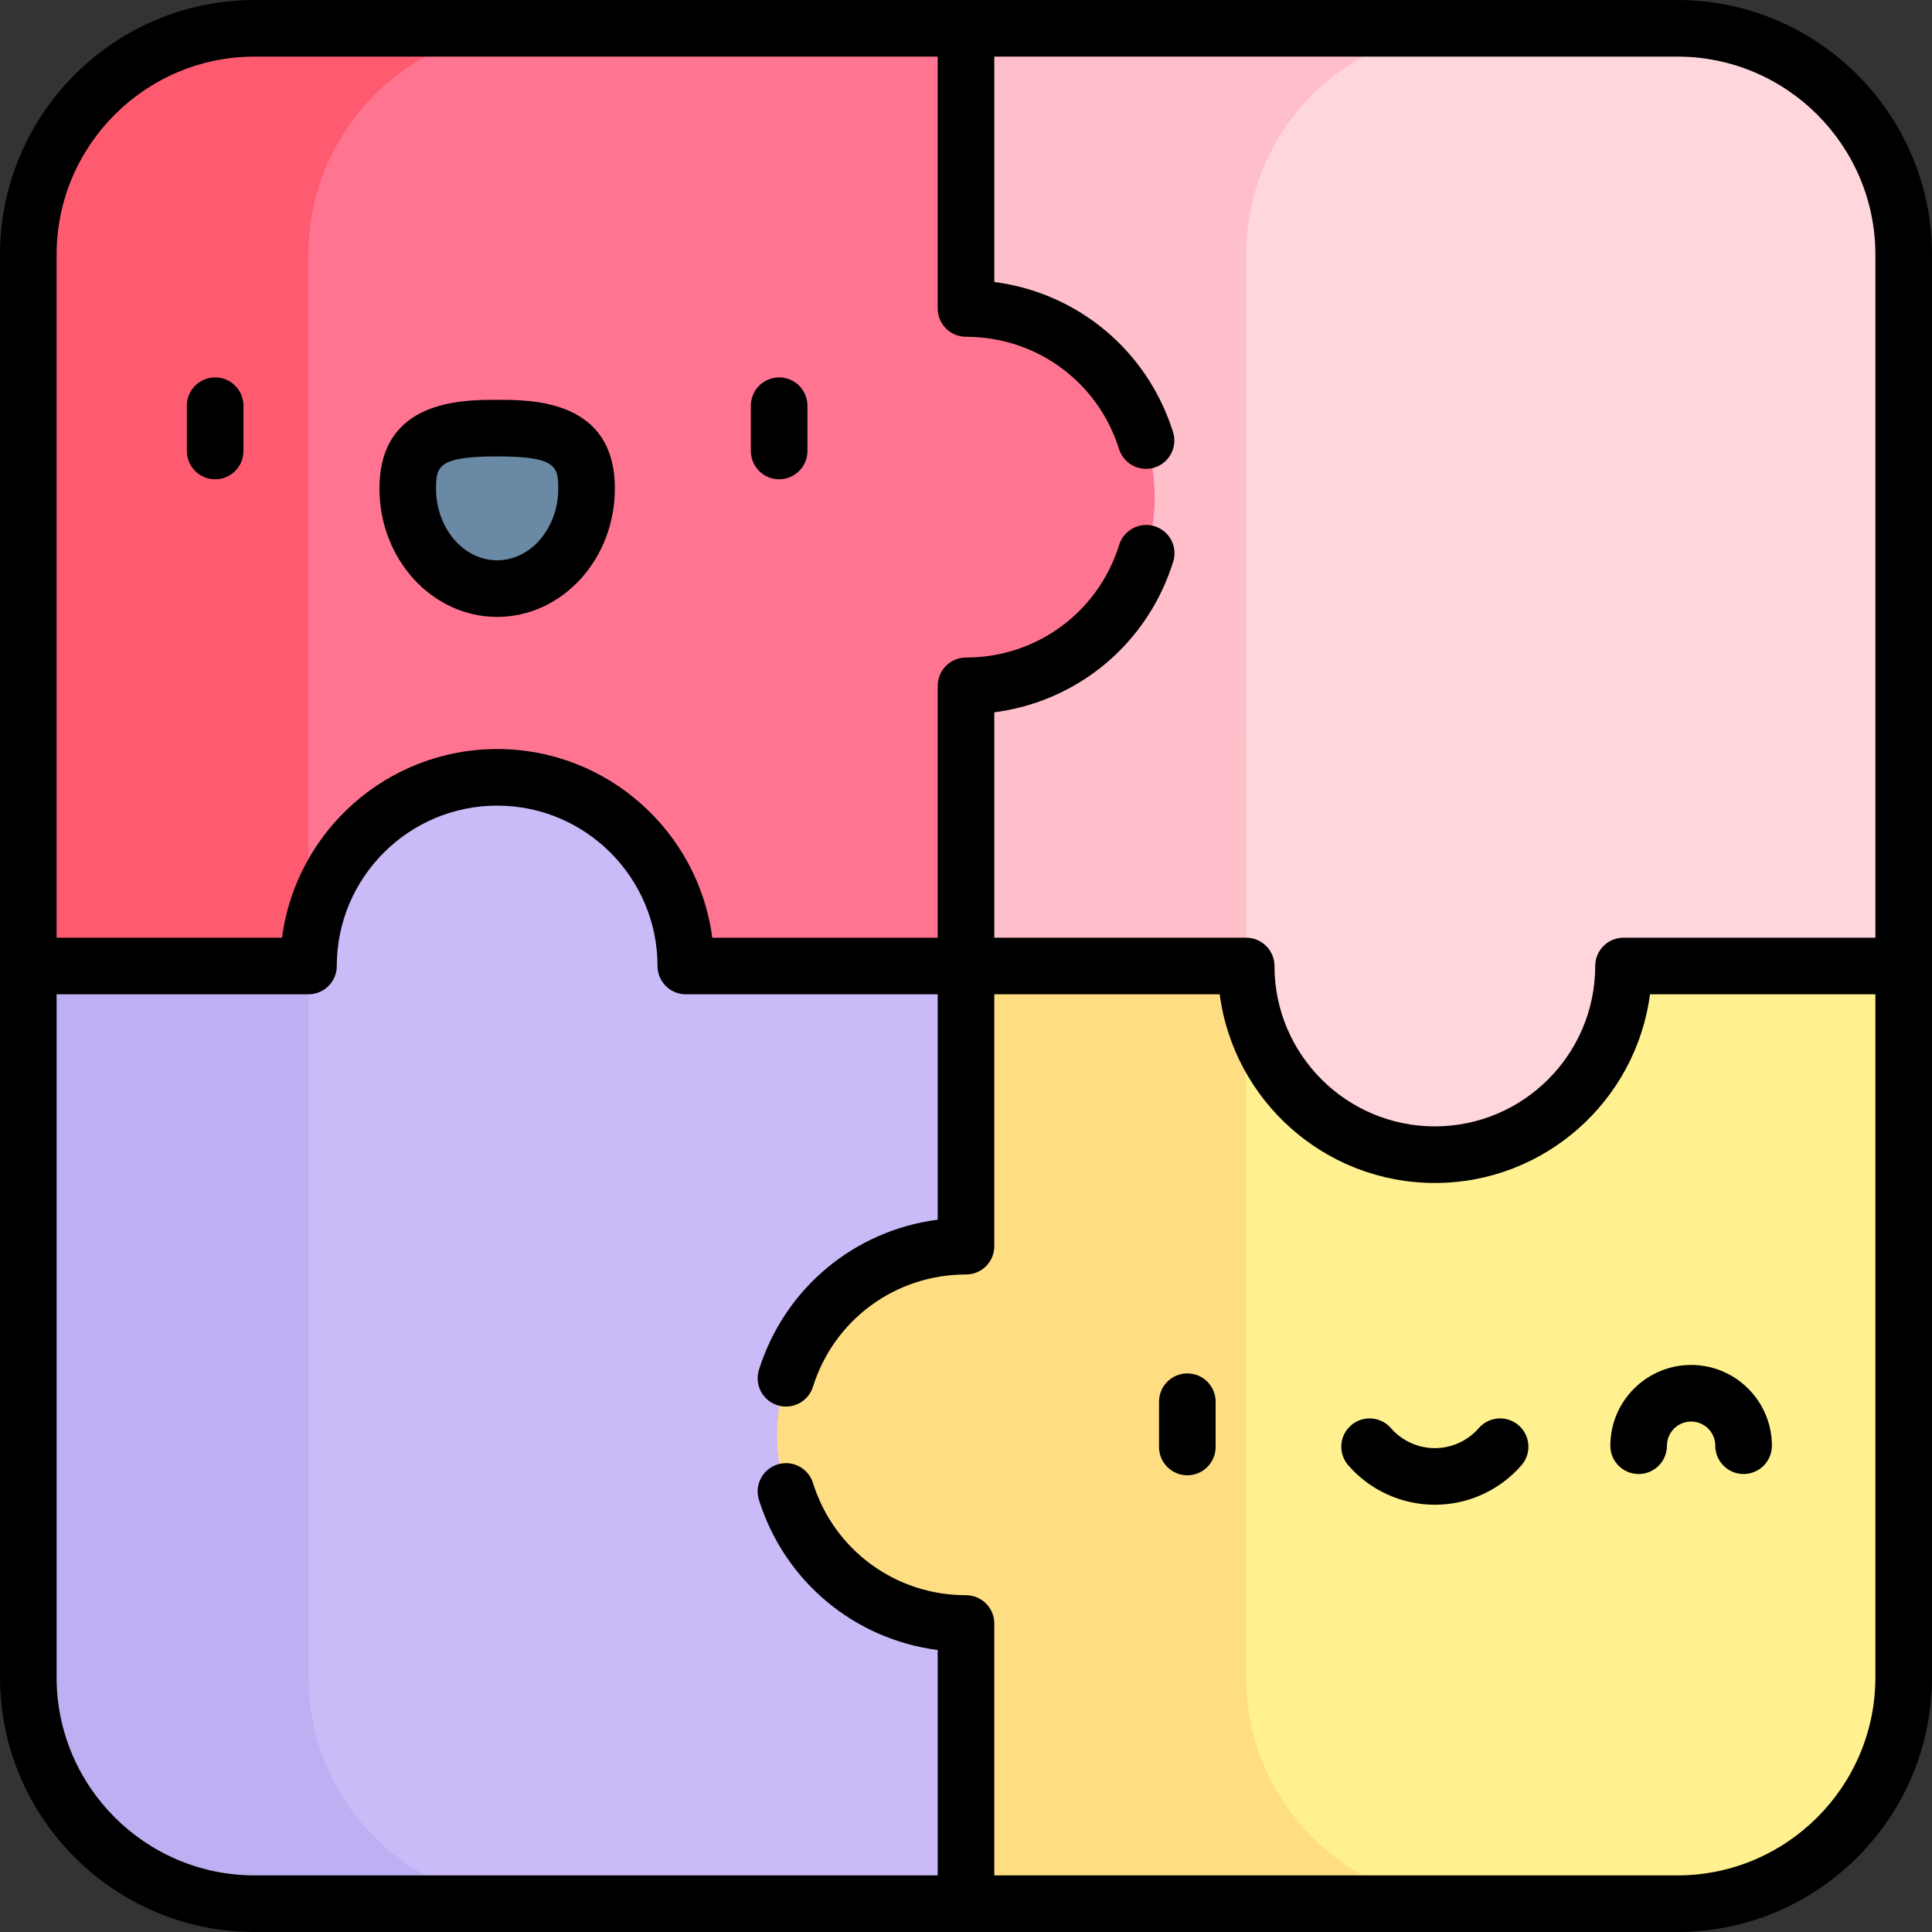 <svg id="Capa_1" enable-background="new 0 0 512 512" height="512" viewBox="0 0 512 512" width="512" xmlns="http://www.w3.org/2000/svg"><rect x="0" y="0" width="512" height="512" fill="#333333" stroke="none"/><g><g><path d="m7.5 256 124.25-102.277 124.25 102.277 74.25 127.133-74.25 121.367h-188.5c-33.137 0-60-26.863-60-60z" fill="#cabaf7"/></g><g><path d="m81.755 444.5v-249.623l-74.255 61.123v188.5c0 33.137 26.863 60 60 60h74.255c-33.137 0-60-26.863-60-60z" fill="#bdaff2"/></g><g><path d="m256 256v74.25c-27.614 0-50 22.386-50 50s22.386 50 50 50v74.25h188.5c33.137 0 60-26.863 60-60v-188.5l-124.25-102.277z" fill="#fff18f"/></g><g><path d="m256 7.5v248.5h74.25c0 27.614 22.386 50 50 50s50-22.386 50-50h74.25v-188.5c0-33.137-26.863-60-60-60z" fill="#ffd6dc"/></g><g><path d="m330.25 444.5v-249.619l-74.25 61.119v74.25c-27.614 0-50 22.386-50 50s22.386 50 50 50v74.25h134.25c-33.137 0-60-26.863-60-60z" fill="#ffde83"/></g><g><path d="m390.25 7.5h-134.25v248.5h74.25v-188.5c0-33.137 26.863-60 60-60z" fill="#ffbfca"/></g><g><path d="m256 81.75v-74.25h-188.5c-33.137 0-60 26.863-60 60v188.5h74.25c0-27.614 22.386-50 50-50s50 22.386 50 50h74.25v-74.25c27.614 0 50-22.386 50-50s-22.386-50-50-50z" fill="#ff7591"/></g><g><path d="m81.755 67.5c0-33.137 26.863-60 60-60h-74.255c-33.137 0-60 26.863-60 60v188.5h74.25c0-.07.005-.14.005-.21z" fill="#fe5b70"/></g><g><g><path d="m314.655 390.968c-4.142 0-7.5-3.358-7.5-7.5v-12c0-4.142 3.358-7.5 7.5-7.5s7.5 3.358 7.5 7.5v12c0 4.142-3.358 7.5-7.5 7.5z"/></g><g><path d="m380.25 398.773c-8.796 0-17.16-3.809-22.948-10.451-2.721-3.123-2.396-7.86.727-10.582 3.124-2.721 7.86-2.396 10.582.727 2.938 3.372 7.181 5.306 11.64 5.306s8.701-1.934 11.64-5.306c2.721-3.123 7.459-3.448 10.582-.727 3.123 2.722 3.448 7.459.727 10.582-5.79 6.642-14.154 10.451-22.95 10.451z"/></g><g><path d="m462.068 390.633c-4.142 0-7.5-3.358-7.5-7.5 0-3.532-2.874-6.406-6.406-6.406s-6.406 2.874-6.406 6.406c0 4.142-3.358 7.5-7.5 7.5s-7.5-3.358-7.5-7.5c0-11.803 9.603-21.406 21.406-21.406s21.406 9.603 21.406 21.406c0 4.142-3.358 7.5-7.5 7.5z"/></g></g><g><g><g><path d="m108.056 129.473c0-14.643 10.608-16.019 23.694-16.019s23.693 1.376 23.693 16.019-10.608 26.513-23.693 26.513-23.694-11.87-23.694-26.513z" fill="#6a89a5"/></g></g><g><path d="m206.482 127.014c-4.142 0-7.5-3.358-7.5-7.5v-12c0-4.142 3.358-7.5 7.5-7.5s7.5 3.358 7.5 7.5v12c0 4.142-3.358 7.5-7.5 7.5z"/></g><g><path d="m131.75 163.486c-17.2 0-31.193-15.258-31.193-34.013 0-23.519 21.859-23.519 31.193-23.519s31.193 0 31.193 23.519c0 18.755-13.993 34.013-31.193 34.013zm0-42.532c-15.539 0-16.193 2.611-16.193 8.519 0 10.484 7.264 19.013 16.193 19.013s16.193-8.529 16.193-19.013c0-5.908-.654-8.519-16.193-8.519z"/></g><g><path d="m57.018 127.014c-4.142 0-7.5-3.358-7.5-7.5v-12c0-4.142 3.358-7.5 7.5-7.5s7.5 3.358 7.5 7.5v12c0 4.142-3.358 7.5-7.5 7.5z"/></g></g><path d="m444.5 0h-377c-37.22 0-67.5 30.28-67.5 67.5v377c0 37.22 30.28 67.5 67.5 67.5h377c37.22 0 67.5-30.28 67.5-67.5v-377c0-37.22-30.28-67.5-67.5-67.5zm-377 15h181v66.75c0 4.142 3.358 7.5 7.5 7.5 18.669 0 34.967 11.955 40.556 29.747 1.006 3.204 3.963 5.255 7.153 5.254.744 0 1.502-.112 2.25-.347 3.952-1.241 6.149-5.451 4.908-9.403-6.803-21.659-25.328-36.924-47.366-39.771v-59.73h181c28.949 0 52.5 23.551 52.5 52.5v181h-66.75c-4.142 0-7.5 3.358-7.5 7.5 0 23.435-19.065 42.5-42.5 42.5s-42.5-19.065-42.5-42.5c0-4.142-3.358-7.5-7.5-7.5h-66.751v-59.73c22.102-2.852 40.649-18.178 47.414-39.924 1.23-3.955-.979-8.159-4.934-9.389-3.952-1.228-8.159.979-9.389 4.934-5.555 17.859-21.867 29.859-40.59 29.859-4.142 0-7.5 3.358-7.5 7.5v66.75h-59.737c-3.686-28.176-27.849-50-57.013-50s-53.328 21.824-57.013 50h-59.738v-181c0-28.949 23.551-52.5 52.5-52.5zm377 482h-181v-66.75c0-4.142-3.358-7.5-7.5-7.5-18.669 0-34.967-11.955-40.556-29.747-1.241-3.951-5.451-6.149-9.403-4.908s-6.149 5.451-4.908 9.403c6.803 21.659 25.328 36.924 47.366 39.771v59.731h-181c-28.948 0-52.499-23.551-52.499-52.5v-181h66.75c4.142 0 7.5-3.358 7.5-7.5 0-23.435 19.065-42.5 42.5-42.5s42.5 19.065 42.5 42.5c0 4.142 3.358 7.5 7.5 7.5h66.75v59.731c-22.038 2.847-40.563 18.112-47.366 39.771-1.241 3.952.956 8.162 4.908 9.403.748.235 1.505.347 2.25.347 3.189 0 6.147-2.051 7.153-5.254 5.589-17.792 21.887-29.747 40.556-29.747 4.142 0 7.5-3.358 7.5-7.5v-66.751h59.737c3.686 28.176 27.849 50 57.013 50s53.328-21.824 57.013-50h59.736v181c0 28.949-23.551 52.5-52.5 52.5z"/></g></svg>